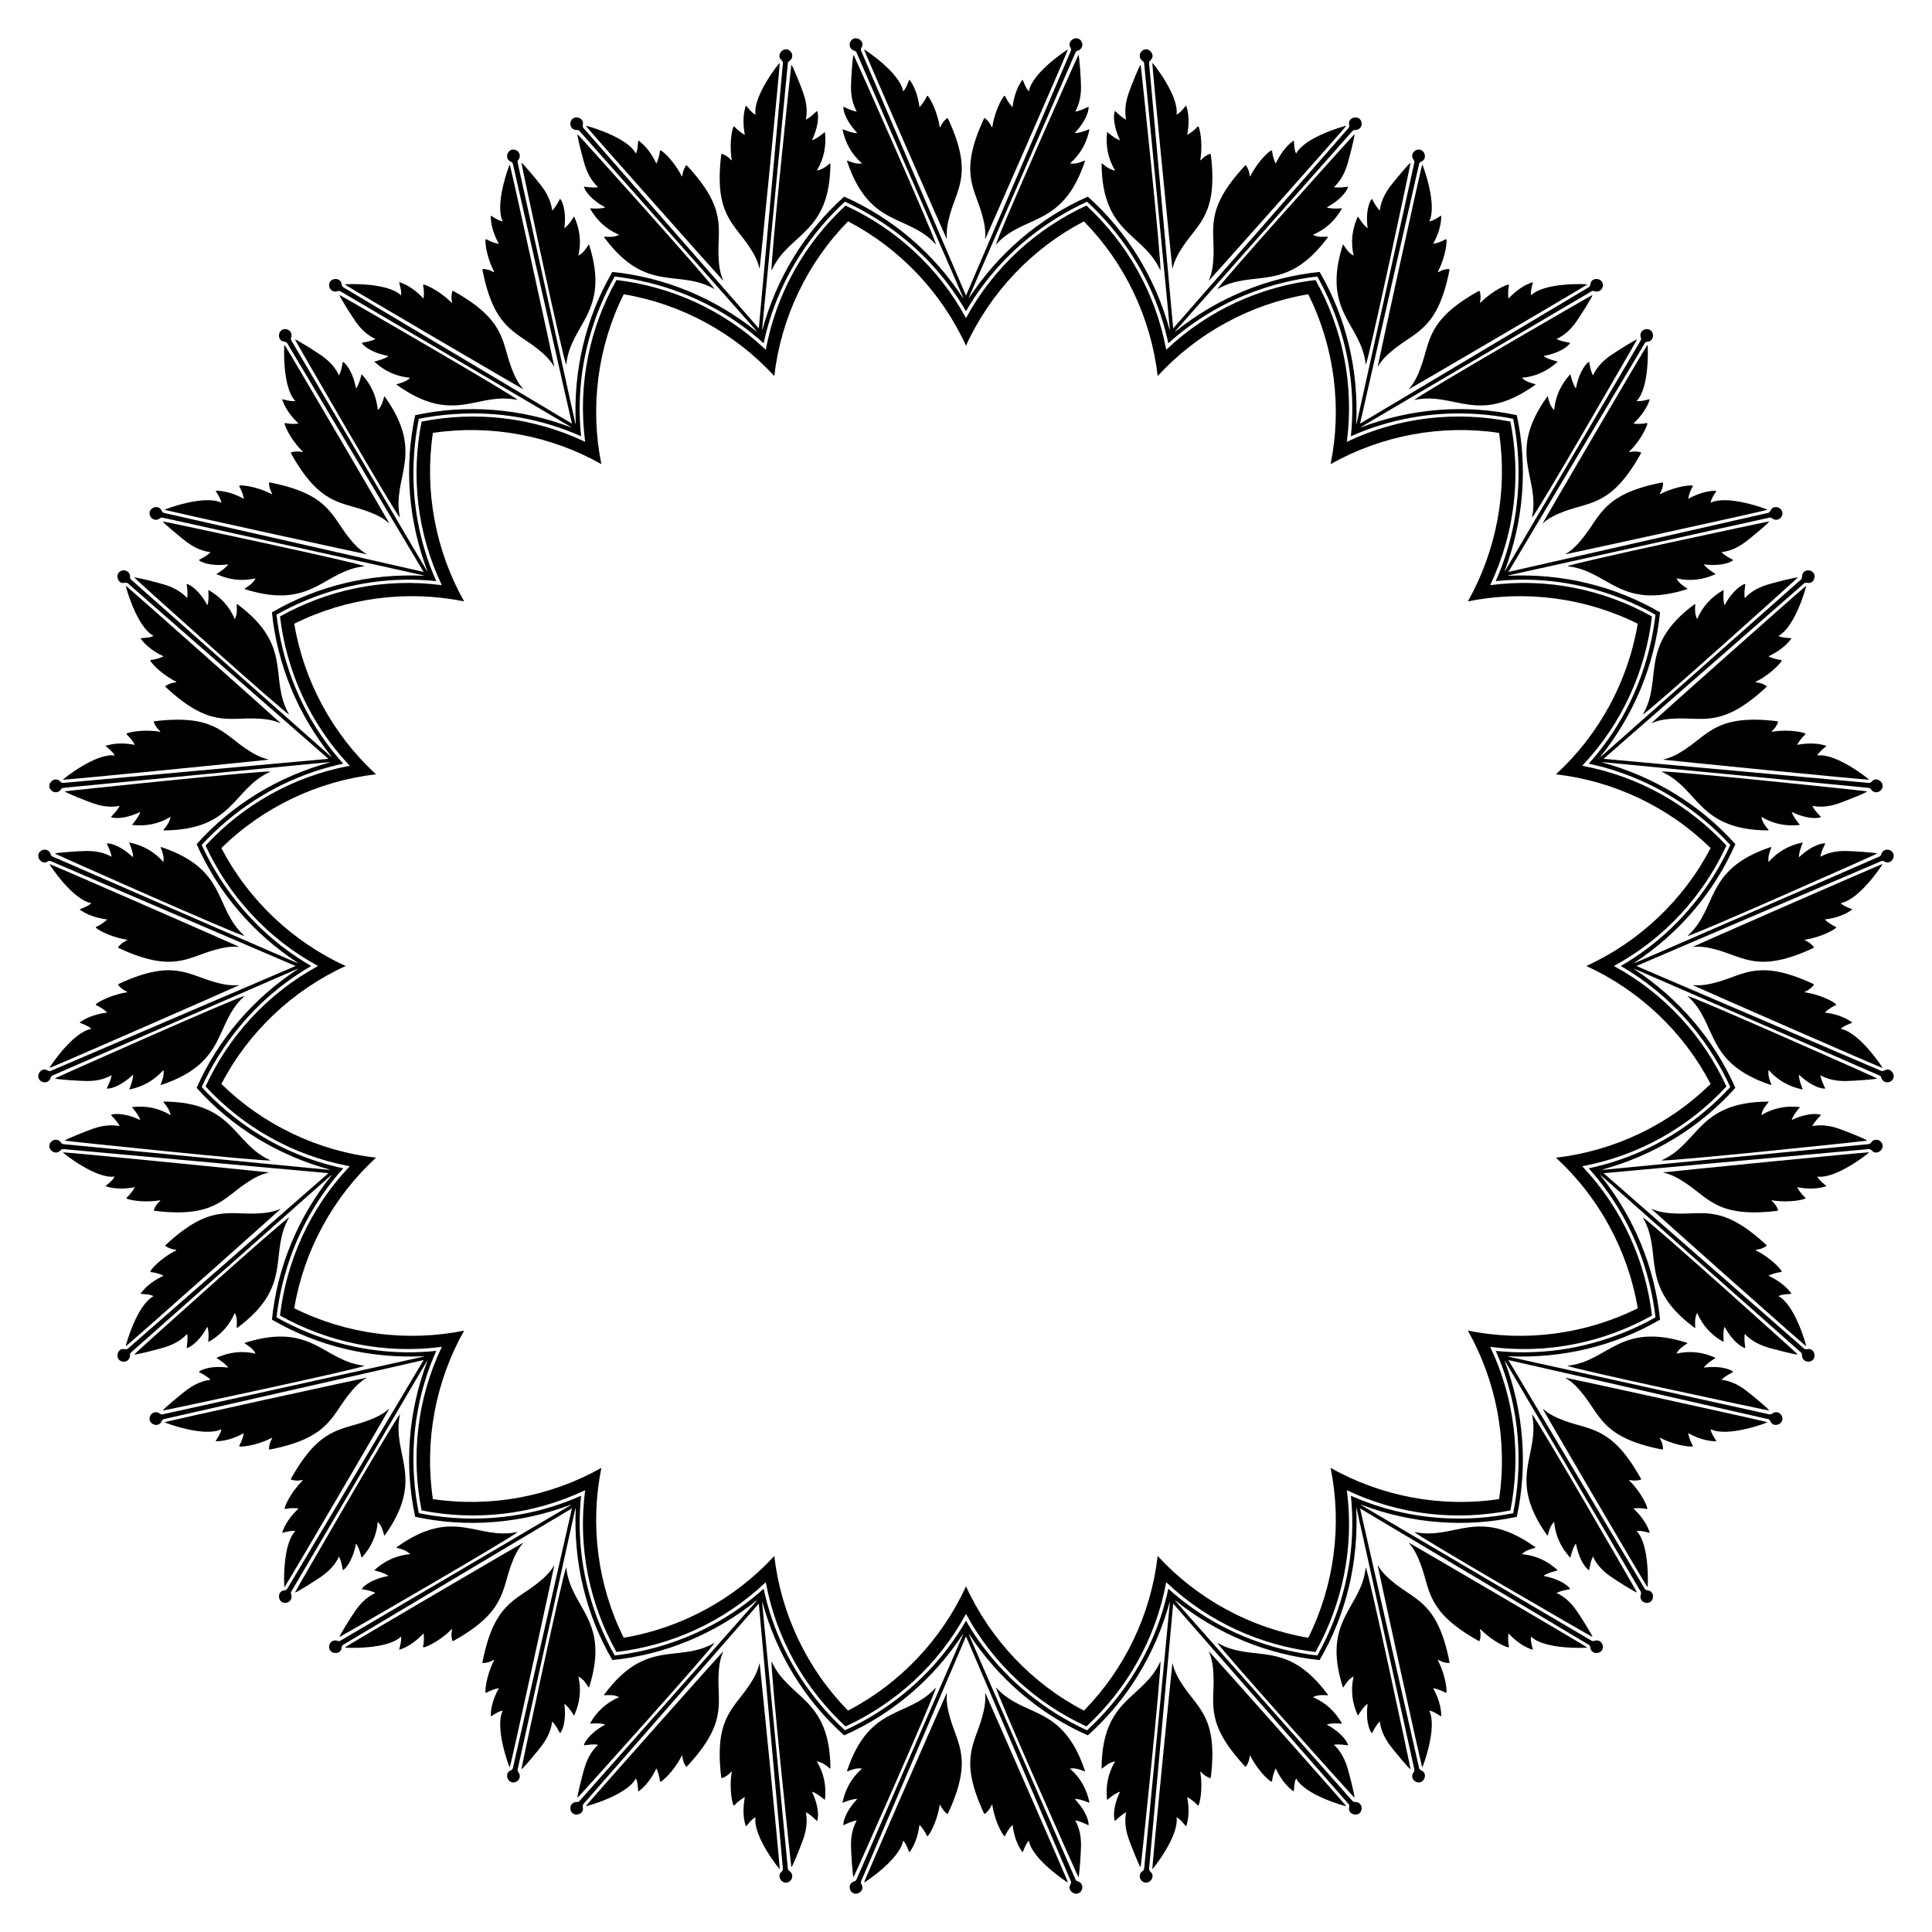 <?xml version="1.0" encoding="UTF-8"?>
<!DOCTYPE svg  PUBLIC '-//W3C//DTD SVG 1.1//EN'  'http://www.w3.org/Graphics/SVG/1.1/DTD/svg11.dtd'>
<svg enable-background="new 0 0 1666 1666" version="1.1" viewBox="0 0 1666 1666" xml:space="preserve" xmlns="http://www.w3.org/2000/svg">

	<path d="m365.29 493.19c-19.864-33.29-54.92-92.064-116.23-194.9-1.258-2.11-1.526-3.47-4.071-3.722-6.326-0.626-5.686-10.792 0.827-10.783 4.201 5e-3 6.604 3.895 5.263 7.311-0.453 1.154-0.231 1.883 0.319 2.817 122.26 207.63 116.07 197.6 117.25 198.84-16.623-43.78-20.222-90.226-10.621-134.72 44.493-9.601 90.939-6.002 134.72 10.621-1.234-1.182 8.793 5.011-198.84-117.25-0.934-0.55-1.663-0.772-2.817-0.319-3.417 1.341-7.306-1.062-7.311-5.263-9e-3 -6.513 10.157-7.154 10.783-0.827 0.252 2.545 1.612 2.813 3.722 4.071 102.84 61.307 161.61 96.363 194.9 116.23-8.605-37.799-23.783-104.53-50.311-221.28-0.544-2.396-0.379-3.772-2.722-4.798-5.823-2.55-2.072-12.021 4.119-10 3.994 1.303 5.078 5.745 2.746 8.58-0.788 0.958-0.801 1.719-0.567 2.777 52.115 235.25 49.323 223.8 50.066 225.34-2.281-46.774 8.649-92.059 31.529-131.41 45.282 4.618 88.343 22.394 124.84 51.732-0.809-1.506 6.814 7.483-152.87-172.95-0.718-0.812-1.342-1.248-2.58-1.174-3.664 0.22-6.62-3.267-5.327-7.265 2.004-6.197 11.871-3.665 10.511 2.545-0.547 2.498 0.664 3.174 2.282 5.022 78.858 90.084 123.92 141.59 149.44 170.77 3.497-38.608 9.683-106.76 20.53-225.99 0.223-2.447 0.805-3.704-1.106-5.404-4.75-4.225 1.744-12.073 7.008-8.238 3.396 2.474 3.054 7.033-0.04 9.008-1.045 0.667-1.293 1.387-1.398 2.466-23.132 239.84-22.248 228.09-22.017 229.78 12.285-45.189 36.673-84.88 70.593-115.23 41.639 18.385 77.099 48.597 102.75 87.778-0.304-1.682 4.168 9.222-91.946-211.73-0.432-0.994-0.891-1.602-2.091-1.914-3.553-0.923-5.286-5.153-2.821-8.555 3.821-5.274 12.422 0.183 9.21 5.669-1.292 2.207-0.35 3.223 0.618 5.482 47.162 110.04 74.106 172.95 89.362 208.59 15.256-35.637 42.2-98.545 89.361-208.59 0.968-2.258 1.91-3.274 0.618-5.482-3.212-5.486 5.389-10.943 9.21-5.669 2.465 3.402 0.731 7.632-2.821 8.555-1.2 0.312-1.659 0.92-2.091 1.914-96.113 220.95-91.642 210.05-91.946 211.73 25.648-39.181 61.108-69.393 102.75-87.778 33.92 30.352 58.308 70.043 70.593 115.23 0.231-1.693 1.114 10.059-22.017-229.78-0.104-1.079-0.352-1.799-1.398-2.466-3.093-1.976-3.435-6.534-0.04-9.008 5.264-3.835 11.758 4.012 7.008 8.238-1.911 1.7-1.329 2.958-1.106 5.404 10.847 119.23 17.033 187.39 20.53 225.99 25.522-29.179 70.587-80.682 149.44-170.77 1.618-1.849 2.829-2.524 2.282-5.022-1.359-6.21 8.507-8.742 10.511-2.545 1.293 3.997-1.663 7.485-5.327 7.265-1.238-0.074-1.862 0.362-2.58 1.174-159.69 180.44-152.06 171.45-152.87 172.95 36.5-29.338 79.561-47.114 124.84-51.732 22.88 39.349 33.81 84.633 31.529 131.41 0.743-1.539-2.049 9.911 50.066-225.34 0.234-1.058 0.221-1.82-0.567-2.777-2.332-2.835-1.248-7.276 2.746-8.58 6.192-2.021 9.943 7.449 4.119 10-2.343 1.026-2.178 2.402-2.722 4.798-26.528 116.75-41.706 183.48-50.311 221.28 33.29-19.864 92.064-54.92 194.9-116.23 2.11-1.258 3.47-1.526 3.722-4.071 0.626-6.326 10.792-5.686 10.783 0.827-6e-3 4.201-3.895 6.604-7.311 5.263-1.154-0.453-1.883-0.231-2.817 0.319-207.63 122.26-197.6 116.07-198.84 117.25 43.78-16.623 90.226-20.222 134.72-10.621 9.601 44.493 6.002 90.939-10.621 134.72 1.182-1.234-5.011 8.793 117.25-198.84 0.55-0.934 0.772-1.663 0.319-2.817-1.341-3.417 1.062-7.306 5.263-7.311 6.513-9e-3 7.154 10.157 0.827 10.783-2.545 0.252-2.813 1.612-4.071 3.722-61.307 102.84-96.363 161.61-116.23 194.9 37.799-8.605 104.53-23.783 221.28-50.311 2.396-0.544 3.772-0.379 4.798-2.722 2.55-5.823 12.021-2.072 10 4.119-1.303 3.994-5.745 5.078-8.58 2.746-0.958-0.788-1.719-0.801-2.777-0.567-235.25 52.115-223.8 49.323-225.34 50.066 46.774-2.281 92.059 8.649 131.41 31.529-4.618 45.282-22.394 88.343-51.732 124.84 1.506-0.809-7.483 6.814 172.95-152.87 0.811-0.718 1.248-1.342 1.174-2.58-0.22-3.664 3.267-6.62 7.265-5.327 6.197 2.004 3.665 11.871-2.545 10.511-2.499-0.547-3.174 0.664-5.022 2.282-90.084 78.858-141.59 123.92-170.77 149.44 38.608 3.497 106.76 9.683 225.99 20.53 2.447 0.223 3.704 0.805 5.404-1.106 4.225-4.75 12.073 1.744 8.238 7.008-2.474 3.396-7.033 3.054-9.008-0.04-0.667-1.045-1.387-1.293-2.466-1.398-239.84-23.132-228.09-22.248-229.78-22.017 45.189 12.285 84.88 36.673 115.23 70.593-18.385 41.639-48.597 77.099-87.778 102.75 1.682-0.304-9.222 4.168 211.73-91.946 0.994-0.432 1.602-0.891 1.914-2.091 0.923-3.553 5.153-5.286 8.555-2.821 5.274 3.821-0.183 12.422-5.669 9.21-2.207-1.292-3.224-0.35-5.482 0.618-110.04 47.161-172.95 74.105-208.59 89.361 35.637 15.256 98.545 42.2 208.59 89.361 2.258 0.968 3.274 1.91 5.482 0.618 5.486-3.212 10.943 5.389 5.669 9.21-3.402 2.465-7.632 0.731-8.555-2.821-0.312-1.2-0.92-1.659-1.914-2.091-220.95-96.113-210.05-91.642-211.73-91.946 39.181 25.648 69.393 61.108 87.778 102.75-30.352 33.92-70.043 58.308-115.23 70.593 1.693 0.231-10.059 1.114 229.78-22.017 1.079-0.104 1.799-0.352 2.466-1.398 1.976-3.093 6.534-3.435 9.008-0.04 3.835 5.264-4.012 11.758-8.238 7.008-1.7-1.911-2.958-1.329-5.404-1.106-119.23 10.847-187.39 17.033-225.99 20.53 29.179 25.522 80.682 70.587 170.77 149.44 1.849 1.618 2.524 2.829 5.022 2.282 6.21-1.359 8.742 8.507 2.545 10.511-3.997 1.293-7.485-1.663-7.265-5.327 0.074-1.238-0.362-1.862-1.174-2.58-180.44-159.69-171.45-152.06-172.95-152.87 29.338 36.5 47.114 79.561 51.732 124.84-39.349 22.88-84.633 33.81-131.41 31.529 1.539 0.743-9.911-2.049 225.34 50.066 1.058 0.234 1.82 0.221 2.777-0.567 2.835-2.332 7.276-1.248 8.58 2.746 2.021 6.192-7.449 9.943-10 4.119-1.026-2.343-2.402-2.178-4.798-2.722-116.75-26.528-183.48-41.706-221.28-50.311 19.864 33.29 54.92 92.064 116.23 194.9 1.258 2.11 1.526 3.47 4.071 3.722 6.326 0.626 5.686 10.792-0.827 10.783-4.201-6e-3 -6.604-3.895-5.263-7.311 0.453-1.154 0.231-1.883-0.319-2.817-122.26-207.63-116.07-197.6-117.25-198.84 16.623 43.78 20.222 90.226 10.621 134.72-44.493 9.601-90.939 6.002-134.72-10.621 1.234 1.182-8.792-5.011 198.84 117.25 0.934 0.55 1.662 0.772 2.817 0.319 3.417-1.341 7.306 1.062 7.311 5.263 9e-3 6.513-10.157 7.154-10.783 0.827-0.252-2.545-1.612-2.813-3.722-4.071-102.84-61.307-161.61-96.363-194.9-116.23 8.605 37.799 23.783 104.53 50.311 221.28 0.544 2.396 0.379 3.772 2.722 4.798 5.823 2.55 2.072 12.021-4.119 10-3.994-1.303-5.078-5.745-2.746-8.58 0.788-0.958 0.801-1.719 0.567-2.777-52.115-235.25-49.323-223.8-50.066-225.34 2.281 46.774-8.649 92.059-31.529 131.41-45.282-4.618-88.343-22.394-124.84-51.732 0.809 1.506-6.814-7.483 152.87 172.95 0.719 0.811 1.343 1.248 2.58 1.174 3.664-0.22 6.62 3.267 5.327 7.265-2.004 6.197-11.871 3.665-10.511-2.545 0.547-2.499-0.664-3.174-2.282-5.022-78.858-90.084-123.92-141.59-149.44-170.77-3.497 38.608-9.683 106.76-20.53 225.99-0.223 2.447-0.805 3.704 1.106 5.404 4.75 4.225-1.744 12.073-7.008 8.238-3.396-2.474-3.054-7.033 0.04-9.008 1.045-0.667 1.293-1.387 1.398-2.466 23.132-239.84 22.248-228.09 22.017-229.78-12.285 45.189-36.673 84.88-70.593 115.23-41.639-18.385-77.099-48.597-102.75-87.778 0.304 1.682-4.168-9.222 91.946 211.73 0.432 0.994 0.891 1.602 2.091 1.914 3.553 0.923 5.286 5.153 2.821 8.555-3.821 5.274-12.422-0.183-9.21-5.669 1.292-2.207 0.35-3.224-0.618-5.482-47.16-110.04-74.104-172.95-89.36-208.59-15.256 35.637-42.2 98.545-89.361 208.59-0.968 2.258-1.91 3.274-0.618 5.482 3.212 5.486-5.389 10.943-9.21 5.669-2.465-3.402-0.731-7.632 2.821-8.555 1.2-0.312 1.659-0.92 2.091-1.914 96.113-220.95 91.642-210.05 91.946-211.73-25.648 39.181-61.108 69.393-102.75 87.778-33.92-30.352-58.308-70.043-70.593-115.23-0.231 1.693-1.114-10.059 22.017 229.78 0.104 1.079 0.352 1.799 1.398 2.466 3.093 1.976 3.435 6.534 0.04 9.008-5.264 3.835-11.758-4.012-7.008-8.238 1.911-1.7 1.329-2.958 1.106-5.404-10.847-119.23-17.033-187.39-20.53-225.99-25.522 29.179-70.587 80.682-149.44 170.77-1.618 1.849-2.829 2.524-2.282 5.022 1.359 6.21-8.507 8.742-10.511 2.545-1.293-3.997 1.663-7.485 5.327-7.265 1.238 0.074 1.862-0.362 2.58-1.174 159.69-180.44 152.06-171.45 152.87-172.95-36.5 29.338-79.561 47.114-124.84 51.732-22.88-39.349-33.81-84.633-31.529-131.41-0.743 1.539 2.049-9.911-50.066 225.34-0.234 1.058-0.221 1.82 0.567 2.777 2.332 2.835 1.248 7.276-2.746 8.58-6.192 2.021-9.942-7.449-4.119-10 2.343-1.026 2.178-2.402 2.722-4.798 26.528-116.75 41.706-183.48 50.311-221.28-33.29 19.864-92.064 54.92-194.9 116.23-2.11 1.258-3.47 1.526-3.722 4.071-0.626 6.326-10.792 5.686-10.783-0.827 5e-3 -4.201 3.895-6.604 7.311-5.263 1.154 0.453 1.883 0.231 2.817-0.319 207.63-122.26 197.6-116.07 198.84-117.25-43.78 16.623-90.226 20.222-134.72 10.621-9.601-44.493-6.002-90.939 10.621-134.72-1.182 1.234 5.011-8.792-117.25 198.84-0.55 0.934-0.772 1.662-0.319 2.817 1.341 3.417-1.062 7.306-5.263 7.311-6.513 9e-3 -7.154-10.157-0.827-10.783 2.545-0.252 2.813-1.612 4.071-3.722 61.307-102.84 96.363-161.61 116.23-194.9-37.799 8.605-104.53 23.783-221.28 50.311-2.396 0.544-3.772 0.379-4.798 2.722-2.55 5.823-12.021 2.072-10-4.119 1.303-3.994 5.745-5.078 8.58-2.746 0.958 0.788 1.719 0.801 2.777 0.567 235.25-52.115 223.8-49.323 225.34-50.066-46.774 2.281-92.059-8.649-131.41-31.529 4.618-45.282 22.394-88.343 51.732-124.84-1.506 0.809 7.483-6.814-172.95 152.87-0.812 0.719-1.248 1.343-1.174 2.58 0.22 3.664-3.267 6.62-7.265 5.327-6.197-2.004-3.665-11.871 2.545-10.511 2.498 0.547 3.174-0.664 5.022-2.282 90.084-78.858 141.59-123.92 170.77-149.44-38.608-3.497-106.76-9.683-225.99-20.53-2.447-0.223-3.704-0.805-5.404 1.106-4.225 4.75-12.073-1.744-8.238-7.008 2.474-3.396 7.033-3.054 9.008 0.04 0.667 1.045 1.387 1.293 2.466 1.398 239.84 23.132 228.09 22.248 229.78 22.017-45.189-12.285-84.88-36.673-115.23-70.593 18.385-41.639 48.597-77.099 87.778-102.75-1.682 0.304 9.222-4.168-211.73 91.946-0.994 0.432-1.602 0.891-1.914 2.091-0.923 3.553-5.153 5.286-8.555 2.821-5.274-3.821 0.183-12.422 5.669-9.21 2.207 1.292 3.223 0.35 5.482-0.618 110.04-47.16 172.95-74.104 208.59-89.36-35.637-15.256-98.545-42.2-208.59-89.361-2.258-0.968-3.274-1.91-5.482-0.618-5.486 3.212-10.943-5.389-5.669-9.21 3.402-2.465 7.632-0.731 8.555 2.821 0.312 1.2 0.92 1.659 1.914 2.091 220.95 96.113 210.05 91.642 211.73 91.946-39.181-25.648-69.393-61.108-87.778-102.75 30.352-33.92 70.043-58.308 115.23-70.593-1.693-0.231 10.059-1.114-229.78 22.017-1.079 0.104-1.799 0.352-2.466 1.398-1.976 3.093-6.534 3.435-9.008 0.04-3.835-5.264 4.012-11.758 8.238-7.008 1.7 1.911 2.958 1.329 5.404 1.106 119.23-10.847 187.39-17.033 225.99-20.53-29.179-25.522-80.682-70.587-170.77-149.44-1.849-1.618-2.524-2.829-5.022-2.282-6.21 1.359-8.742-8.507-2.545-10.511 3.997-1.293 7.485 1.663 7.265 5.327-0.074 1.238 0.362 1.862 1.174 2.58 180.44 159.69 171.45 152.06 172.95 152.87-29.338-36.5-47.114-79.561-51.732-124.84 39.349-22.88 84.633-33.81 131.41-31.529-1.539-0.743 9.911 2.049-225.34-50.066-1.058-0.234-1.82-0.221-2.777 0.567-2.835 2.332-7.276 1.248-8.58-2.746-2.021-6.192 7.449-9.942 10-4.119 1.026 2.343 2.402 2.178 4.798 2.722 116.75 26.528 183.48 41.706 221.28 50.311zm7.995-119.9c-7.433 49.935 2.207 101.45 26.946 145.29-49.342-9.98-101.31-3.23-146.5 19.27 8.362 49.788 33.447 95.799 70.524 129.85-50.011 5.756-97.35 28.235-133.38 63.599 23.338 44.767 61.414 80.774 107.2 101.7-45.785 20.929-83.86 56.936-107.2 101.7 36.029 35.364 83.369 57.843 133.38 63.599-37.076 34.052-62.162 80.063-70.524 129.85 45.194 22.5 97.163 29.25 146.5 19.27-24.739 43.843-34.379 95.354-26.946 145.29 49.935 7.433 101.45-2.207 145.29-26.946-9.98 49.342-3.23 101.31 19.27 146.5 49.788-8.362 95.799-33.447 129.85-70.524 5.756 50.011 28.235 97.35 63.599 133.38 44.767-23.338 80.774-61.414 101.7-107.2 20.929 45.785 56.936 83.86 101.7 107.2 35.364-36.029 57.843-83.369 63.599-133.38 34.052 37.076 80.063 62.162 129.85 70.524 22.5-45.194 29.25-97.163 19.27-146.5 43.843 24.739 95.354 34.379 145.29 26.946 7.433-49.935-2.207-101.45-26.946-145.29 49.342 9.98 101.31 3.23 146.5-19.27-8.362-49.788-33.447-95.799-70.524-129.85 50.011-5.756 97.35-28.235 133.38-63.599-23.338-44.767-61.414-80.774-107.2-101.7 45.785-20.929 83.86-56.936 107.2-101.7-36.029-35.364-83.369-57.843-133.38-63.599 37.076-34.052 62.162-80.063 70.524-129.85-45.194-22.5-97.163-29.25-146.5-19.27 24.739-43.843 34.379-95.354 26.946-145.29-49.935-7.433-101.45 2.207-145.29 26.946 9.98-49.342 3.23-101.31-19.27-146.5-49.788 8.362-95.799 33.447-129.85 70.524-5.756-50.011-28.235-97.35-63.599-133.38-44.767 23.338-80.774 61.414-101.7 107.2-20.929-45.785-56.936-83.86-101.7-107.2-35.364 36.029-57.843 83.369-63.599 133.38-34.052-37.076-80.063-62.162-129.85-70.524-22.5 45.194-29.25 97.163-19.27 146.5-43.843-24.739-95.354-34.379-145.29-26.946zm-12.139-12.139c-1.937 9.621-3.294 19.51-4.025 29.642-2.878 39.895 4.362 77.275 19.073 110.32-35.976-3.779-73.764 0.886-110.82 15.952-9.41 3.826-18.396 8.173-26.947 12.988 1.131 9.748 2.896 19.573 5.331 29.435 9.591 38.832 28.028 72.145 52.231 99.029-35.383 7.523-69.88 23.637-100.46 49.415-7.767 6.547-14.97 13.458-21.615 20.68 4.088 8.922 8.802 17.72 14.166 26.347 21.121 33.967 48.95 59.953 80.276 78.042-31.326 18.089-59.155 44.074-80.276 78.042-5.364 8.627-10.079 17.425-14.166 26.347 6.645 7.222 13.847 14.133 21.615 20.68 30.584 25.778 65.081 41.892 100.46 49.415-24.203 26.884-42.64 60.197-52.231 99.029-2.436 9.862-4.201 19.687-5.331 29.435 8.551 4.815 17.537 9.162 26.947 12.988 37.053 15.066 74.841 19.73 110.82 15.952-14.711 33.047-21.952 70.427-19.073 110.32 0.731 10.132 2.089 20.021 4.025 29.642 9.621 1.937 19.51 3.294 29.642 4.025 39.895 2.878 77.275-4.362 110.32-19.073-3.779 35.976 0.886 73.764 15.952 110.82 3.826 9.41 8.173 18.396 12.988 26.947 9.748-1.131 19.573-2.896 29.435-5.332 38.832-9.591 72.145-28.028 99.029-52.231 7.523 35.383 23.637 69.88 49.415 100.46 6.547 7.767 13.458 14.97 20.68 21.615 8.922-4.088 17.72-8.802 26.347-14.167 33.967-21.121 59.953-48.95 78.042-80.276 18.089 31.326 44.074 59.155 78.042 80.276 8.627 5.364 17.425 10.079 26.347 14.167 7.222-6.645 14.133-13.847 20.68-21.615 25.778-30.584 41.892-65.081 49.415-100.46 26.884 24.203 60.197 42.64 99.029 52.231 9.862 2.436 19.687 4.201 29.435 5.332 4.815-8.551 9.162-17.537 12.988-26.947 15.066-37.053 19.73-74.841 15.952-110.82 33.047 14.711 70.427 21.952 110.32 19.073 10.132-0.731 20.021-2.089 29.642-4.025 1.937-9.621 3.294-19.51 4.025-29.642 2.878-39.895-4.362-77.275-19.073-110.32 35.976 3.779 73.764-0.886 110.82-15.952 9.41-3.826 18.396-8.173 26.947-12.988-1.131-9.748-2.896-19.573-5.332-29.435-9.591-38.832-28.028-72.145-52.231-99.029 35.383-7.523 69.88-23.637 100.46-49.415 7.767-6.547 14.97-13.458 21.615-20.68-4.088-8.922-8.802-17.72-14.167-26.347-21.121-33.967-48.95-59.953-80.276-78.042 31.326-18.089 59.155-44.074 80.276-78.042 5.364-8.627 10.079-17.425 14.167-26.347-6.645-7.222-13.847-14.133-21.615-20.68-30.584-25.778-65.081-41.892-100.46-49.415 24.203-26.884 42.64-60.197 52.231-99.029 2.436-9.862 4.201-19.687 5.332-29.435-8.551-4.815-17.537-9.162-26.947-12.988-37.053-15.066-74.841-19.73-110.82-15.952 14.711-33.047 21.952-70.427 19.073-110.32-0.731-10.132-2.089-20.021-4.025-29.642-9.621-1.937-19.51-3.294-29.642-4.025-39.895-2.878-77.275 4.362-110.32 19.073 3.779-35.976-0.886-73.764-15.952-110.82-3.826-9.41-8.173-18.396-12.988-26.947-9.748 1.131-19.573 2.896-29.435 5.331-38.832 9.591-72.145 28.028-99.029 52.231-7.523-35.383-23.637-69.88-49.415-100.46-6.547-7.767-13.458-14.97-20.68-21.615-8.922 4.088-17.72 8.802-26.347 14.166-33.967 21.121-59.953 48.95-78.042 80.276-18.089-31.326-44.074-59.155-78.042-80.276-8.627-5.364-17.425-10.079-26.347-14.166-7.222 6.645-14.133 13.847-20.68 21.615-25.778 30.584-41.892 65.081-49.415 100.46-26.884-24.203-60.197-42.64-99.029-52.231-9.862-2.436-19.687-4.201-29.435-5.331-4.815 8.551-9.162 17.537-12.988 26.947-15.066 37.053-19.73 74.841-15.952 110.82-33.047-14.711-70.427-21.952-110.32-19.073-10.133 0.73-20.022 2.088-29.642 4.025zm19.831 143.44c-21.677-45.544-26.581-94.875-17.436-141.04 46.169-9.145 95.5-4.241 141.04 17.436-6.542-50.014 4.038-98.445 27.002-139.53 46.736 5.57 92.136 25.477 128.75 60.168 9.233-49.588 34.261-92.379 68.798-124.36 42.727 19.739 79.754 52.702 103.86 97.01 24.105-44.308 61.131-77.271 103.86-97.01 34.536 31.977 59.565 74.768 68.798 124.36 36.617-34.69 82.017-54.598 128.75-60.168 22.965 41.084 33.545 89.515 27.002 139.53 45.544-21.677 94.875-26.581 141.04-17.436 9.145 46.169 4.241 95.5-17.436 141.04 50.014-6.542 98.445 4.038 139.53 27.002-5.57 46.736-25.477 92.136-60.168 128.75 49.588 9.233 92.379 34.261 124.36 68.798-19.739 42.727-52.702 79.754-97.01 103.86 44.308 24.105 77.271 61.131 97.01 103.86-31.977 34.536-74.768 59.565-124.36 68.798 34.69 36.617 54.598 82.017 60.168 128.75-41.084 22.965-89.515 33.545-139.53 27.002 21.677 45.544 26.581 94.875 17.436 141.04-46.17 9.145-95.5 4.241-141.04-17.436 6.542 50.014-4.038 98.445-27.002 139.53-46.736-5.57-92.136-25.477-128.75-60.168-9.233 49.588-34.261 92.379-68.798 124.36-42.727-19.739-79.754-52.702-103.86-97.01-24.105 44.308-61.131 77.271-103.86 97.01-34.536-31.977-59.565-74.768-68.798-124.36-36.617 34.69-82.017 54.598-128.75 60.168-22.965-41.084-33.545-89.515-27.002-139.53-45.544 21.677-94.875 26.581-141.04 17.436-9.145-46.17-4.241-95.5 17.436-141.04-50.014 6.542-98.445-4.038-139.53-27.002 5.57-46.736 25.477-92.136 60.168-128.75-49.588-9.233-92.379-34.261-124.36-68.798 19.739-42.727 52.702-79.754 97.01-103.86-44.308-24.105-77.271-61.131-97.01-103.86 31.977-34.536 74.768-59.565 124.36-68.798-34.69-36.617-54.598-82.017-60.168-128.75 41.084-22.964 89.515-33.544 139.53-27.002z"/>
	<path d="m292.36 323.78c1.817-3.757 2.518-7.731 3.269-11.77 1.404 0.341 8.099 6.658 11.183 22.068 0.042 0.212 0.016 0.451 0.409 0.725 2.652-3.897 4.241-10.799 4.605-12.147 8.122 8.867 12.866 18.919 13.961 31.018 3.412-3.439 4.409-7.591 5.486-11.68 0.49-0.193 0.635 0.202 0.811 0.449 35.153 49.494 5.323 68.894 12.815 103.86-3.02-1.578-90.476-152.9-90.483-153.46 0.696-0.666 18.957 11.03 22.927 13.836 8.023 5.673 12.197 11.202 15.017 17.097z"/>
	<path d="m161.46 515.78c0.567-4.135 6e-3 -8.131-0.528-12.204 1.441-0.109 9.76 3.829 17.455 17.533 0.106 0.188 0.155 0.424 0.613 0.563 1.318-4.526 0.697-11.581 0.626-12.975 10.465 5.924 18.083 14.017 22.863 25.186 2.182-4.326 1.848-8.582 1.608-12.803 0.407-0.335 0.666-4e-3 0.91 0.176 48.727 36.209 26.352 63.877 44.282 94.817-3.36-0.568-133.3-117.45-133.48-117.99 0.457-0.848 21.437 4.632 26.081 6.074 9.384 2.915 15.062 6.883 19.565 11.619z"/>
	<path d="m96.302 738.82c-0.739-4.107-2.507-7.735-4.273-11.443 1.337-0.549 10.465 0.626 22.018 11.281 0.159 0.146 0.278 0.355 0.757 0.346-0.145-4.712-2.916-11.23-3.414-12.534 11.783 2.4 21.53 7.743 29.527 16.888 0.739-4.788-0.895-8.733-2.427-12.673 0.283-0.444 0.632-0.21 0.92-0.113 57.531 19.38 44.801 52.607 71.415 76.493-3.371 0.498-163.07-70.515-163.4-70.965 0.172-0.948 21.82-2.219 26.681-2.282 9.825-0.129 16.451 1.891 22.198 5.002z"/>
	<path d="m103.25 971.08c-1.972-3.678-4.775-6.582-7.6-9.563 1.101-0.936 10.146-2.639 24.426 3.924 0.196 0.09 0.374 0.252 0.827 0.096-1.594-4.436-6.244-9.779-7.12-10.865 11.948-1.359 22.869 0.711 33.3 6.937-0.777-4.782-3.55-8.029-6.225-11.303 0.132-0.51 0.536-0.395 0.839-0.392 60.704 0.653 58.865 36.188 91.557 50.68-3.052 1.516-176.88-16.673-177.33-16.998-0.129-0.955 20.066-8.853 24.67-10.416 9.307-3.156 16.233-3.283 22.66-2.1z"/>
	<path d="m181.64 1189.8c-3.012-2.889-6.575-4.784-10.183-6.746 0.758-1.23 8.834-5.645 24.444-3.816 0.214 0.025 0.434 0.124 0.816-0.165-2.887-3.726-8.96-7.371-10.129-8.133 10.943-4.984 21.969-6.39 33.814-3.693-2.217-4.308-5.857-6.539-9.413-8.826-0.032-0.526 0.388-0.542 0.677-0.632 57.935-18.138 67.167 16.227 102.74 19.907-2.434 2.385-173.37 38.8-173.91 38.633-0.418-0.868 16.348-14.62 20.244-17.529 7.874-5.879 14.422-8.14 20.9-9z"/>
	<path d="m323.78 1373.6c-3.757-1.817-7.731-2.518-11.77-3.269 0.341-1.404 6.658-8.099 22.068-11.182 0.212-0.042 0.451-0.016 0.725-0.409-3.897-2.652-10.799-4.241-12.147-4.605 8.867-8.122 18.919-12.866 31.018-13.961-3.439-3.412-7.591-4.409-11.68-5.486-0.193-0.49 0.202-0.635 0.449-0.811 49.494-35.153 68.894-5.323 103.86-12.815-1.578 3.02-152.9 90.476-153.46 90.483-0.666-0.696 11.03-18.957 13.836-22.927 5.673-8.024 11.202-12.198 17.097-15.018z"/>
	<path d="m515.78 1504.5c-4.135-0.567-8.131-6e-3 -12.204 0.528-0.109-1.441 3.829-9.76 17.533-17.455 0.188-0.106 0.424-0.155 0.563-0.613-4.526-1.318-11.581-0.696-12.975-0.626 5.924-10.465 14.017-18.083 25.186-22.863-4.326-2.182-8.582-1.848-12.803-1.608-0.335-0.407-4e-3 -0.666 0.176-0.91 36.209-48.727 63.877-26.352 94.817-44.282-0.568 3.36-117.45 133.3-117.99 133.48-0.848-0.457 4.632-21.438 6.074-26.081 2.915-9.384 6.883-15.061 11.619-19.565z"/>
	<path d="m738.82 1569.7c-4.107 0.739-7.735 2.507-11.443 4.273-0.549-1.337 0.626-10.465 11.281-22.018 0.146-0.159 0.355-0.278 0.346-0.757-4.712 0.146-11.23 2.916-12.534 3.414 2.4-11.783 7.743-21.53 16.888-29.527-4.788-0.739-8.733 0.895-12.673 2.427-0.444-0.283-0.21-0.632-0.113-0.92 19.38-57.531 52.607-44.801 76.493-71.415 0.498 3.371-70.515 163.07-70.965 163.4-0.948-0.172-2.219-21.82-2.282-26.681-0.129-9.825 1.891-16.451 5.002-22.198z"/>
	<path d="m971.08 1562.7c-3.678 1.972-6.582 4.775-9.563 7.6-0.936-1.102-2.639-10.146 3.924-24.427 0.09-0.196 0.252-0.374 0.096-0.827-4.436 1.594-9.779 6.244-10.865 7.12-1.359-11.948 0.711-22.869 6.937-33.3-4.782 0.777-8.029 3.55-11.303 6.225-0.51-0.132-0.395-0.536-0.392-0.839 0.653-60.704 36.188-58.865 50.68-91.557 1.516 3.052-16.673 176.88-16.998 177.33-0.955 0.129-8.853-20.066-10.416-24.67-3.156-9.306-3.283-16.232-2.1-22.659z"/>
	<path d="m1189.8 1484.4c-2.889 3.012-4.784 6.575-6.746 10.183-1.23-0.758-5.645-8.834-3.816-24.444 0.025-0.214 0.124-0.434-0.165-0.816-3.726 2.887-7.371 8.96-8.133 10.129-4.984-10.943-6.39-21.969-3.693-33.814-4.308 2.217-6.539 5.857-8.826 9.413-0.526 0.032-0.542-0.388-0.632-0.677-18.138-57.935 16.227-67.167 19.907-102.74 2.385 2.434 38.8 173.37 38.633 173.91-0.868 0.418-14.62-16.348-17.529-20.244-5.879-7.874-8.14-14.422-9-20.9z"/>
	<path d="m1373.6 1342.2c-1.817 3.757-2.518 7.731-3.269 11.77-1.404-0.341-8.099-6.658-11.182-22.068-0.042-0.212-0.016-0.451-0.409-0.725-2.652 3.897-4.241 10.799-4.605 12.146-8.122-8.867-12.866-18.919-13.961-31.018-3.412 3.439-4.409 7.591-5.486 11.679-0.49 0.193-0.635-0.202-0.811-0.449-35.153-49.494-5.323-68.894-12.815-103.86 3.02 1.578 90.476 152.9 90.483 153.46-0.696 0.666-18.957-11.03-22.927-13.836-8.024-5.671-12.198-11.2-15.018-17.095z"/>
	<path d="m1504.5 1150.2c-0.567 4.135-6e-3 8.131 0.528 12.204-1.441 0.109-9.76-3.829-17.455-17.533-0.106-0.188-0.155-0.424-0.613-0.563-1.318 4.526-0.696 11.581-0.626 12.975-10.465-5.923-18.083-14.017-22.863-25.186-2.182 4.326-1.848 8.582-1.608 12.803-0.407 0.335-0.666 5e-3 -0.91-0.176-48.727-36.209-26.352-63.877-44.282-94.817 3.36 0.568 133.3 117.45 133.48 117.99-0.457 0.849-21.438-4.632-26.081-6.074-9.384-2.915-15.061-6.883-19.565-11.619z"/>
	<path d="m1569.7 927.18c0.739 4.107 2.507 7.735 4.273 11.443-1.337 0.549-10.465-0.626-22.018-11.281-0.159-0.146-0.278-0.355-0.757-0.346 0.146 4.712 2.916 11.23 3.414 12.534-11.783-2.4-21.53-7.743-29.527-16.888-0.739 4.788 0.895 8.733 2.427 12.673-0.283 0.444-0.632 0.21-0.92 0.113-57.531-19.38-44.801-52.607-71.415-76.493 3.371-0.498 163.07 70.515 163.4 70.965-0.172 0.948-21.82 2.219-26.681 2.282-9.825 0.129-16.451-1.891-22.198-5.002z"/>
	<path d="m1562.7 694.92c1.972 3.678 4.775 6.582 7.6 9.563-1.102 0.936-10.146 2.639-24.427-3.924-0.196-0.09-0.374-0.252-0.827-0.096 1.594 4.436 6.244 9.779 7.12 10.865-11.948 1.359-22.869-0.711-33.3-6.937 0.777 4.782 3.55 8.029 6.225 11.303-0.132 0.51-0.536 0.395-0.839 0.392-60.704-0.653-58.865-36.188-91.557-50.68 3.052-1.516 176.88 16.673 177.33 16.998 0.129 0.955-20.066 8.853-24.67 10.416-9.306 3.156-16.232 3.283-22.659 2.1z"/>
	<path d="m1484.4 476.18c3.012 2.889 6.575 4.784 10.183 6.746-0.758 1.23-8.834 5.645-24.444 3.816-0.214-0.025-0.434-0.124-0.816 0.165 2.887 3.726 8.96 7.371 10.129 8.133-10.943 4.984-21.969 6.39-33.814 3.693 2.217 4.308 5.857 6.539 9.413 8.826 0.032 0.526-0.388 0.542-0.677 0.632-57.935 18.138-67.167-16.227-102.74-19.907 2.434-2.385 173.37-38.8 173.91-38.633 0.418 0.868-16.348 14.62-20.244 17.529-7.874 5.879-14.422 8.14-20.9 9z"/>
	<path d="m1342.2 292.36c3.757 1.817 7.731 2.518 11.77 3.269-0.341 1.404-6.658 8.099-22.068 11.183-0.212 0.042-0.451 0.016-0.725 0.409 3.897 2.652 10.799 4.241 12.146 4.605-8.867 8.122-18.919 12.866-31.018 13.961 3.439 3.412 7.591 4.409 11.679 5.486 0.193 0.49-0.202 0.635-0.449 0.811-49.494 35.153-68.894 5.323-103.86 12.815 1.578-3.02 152.9-90.476 153.46-90.483 0.666 0.696-11.03 18.957-13.836 22.927-5.671 8.023-11.2 12.197-17.095 15.017z"/>
	<path d="m1150.2 161.46c4.135 0.567 8.131 6e-3 12.204-0.528 0.109 1.441-3.829 9.76-17.533 17.455-0.188 0.106-0.424 0.155-0.563 0.613 4.526 1.318 11.581 0.697 12.975 0.626-5.923 10.465-14.017 18.083-25.186 22.863 4.326 2.182 8.582 1.848 12.803 1.608 0.335 0.407 5e-3 0.666-0.176 0.91-36.209 48.727-63.877 26.352-94.817 44.282 0.568-3.36 117.45-133.3 117.99-133.48 0.849 0.457-4.632 21.437-6.074 26.081-2.915 9.384-6.883 15.062-11.619 19.565z"/>
	<path d="m927.18 96.302c4.107-0.739 7.735-2.507 11.443-4.273 0.549 1.337-0.626 10.465-11.281 22.018-0.146 0.159-0.355 0.278-0.346 0.757 4.712-0.145 11.23-2.916 12.534-3.414-2.4 11.783-7.743 21.53-16.888 29.527 4.788 0.739 8.733-0.895 12.673-2.427 0.444 0.283 0.21 0.632 0.113 0.92-19.38 57.531-52.607 44.801-76.493 71.415-0.498-3.371 70.515-163.07 70.965-163.4 0.948 0.172 2.219 21.82 2.282 26.681 0.129 9.825-1.891 16.451-5.002 22.198z"/>
	<path d="m694.92 103.25c3.678-1.972 6.582-4.775 9.563-7.6 0.936 1.101 2.639 10.146-3.924 24.426-0.09 0.196-0.252 0.374-0.096 0.827 4.436-1.594 9.779-6.244 10.865-7.12 1.359 11.948-0.711 22.869-6.937 33.3 4.782-0.777 8.029-3.55 11.303-6.225 0.51 0.132 0.395 0.536 0.392 0.839-0.653 60.704-36.188 58.865-50.68 91.557-1.516-3.052 16.673-176.88 16.998-177.33 0.955-0.129 8.853 20.066 10.416 24.67 3.156 9.307 3.283 16.233 2.1 22.66z"/>
	<path d="m476.18 181.64c2.889-3.012 4.784-6.575 6.746-10.183 1.23 0.758 5.645 8.834 3.816 24.444-0.025 0.214-0.124 0.434 0.165 0.816 3.726-2.887 7.371-8.96 8.133-10.129 4.984 10.943 6.39 21.969 3.693 33.814 4.308-2.217 6.539-5.857 8.826-9.413 0.526-0.032 0.542 0.388 0.632 0.677 18.138 57.935-16.227 67.167-19.907 102.74-2.385-2.434-38.8-173.37-38.633-173.91 0.868-0.418 14.62 16.348 17.529 20.244 5.879 7.874 8.14 14.422 9 20.9z"/>
	<path d="m323.78 292.36c-3.757 1.817-7.731 2.518-11.77 3.269 0.341 1.404 6.658 8.099 22.068 11.183 0.212 0.042 0.451 0.016 0.725 0.409-3.897 2.652-10.799 4.241-12.147 4.605 8.867 8.122 18.919 12.866 31.018 13.961-3.439 3.412-7.591 4.409-11.68 5.486-0.193 0.49 0.202 0.635 0.449 0.811 49.494 35.153 68.894 5.323 103.86 12.815-1.578-3.02-152.9-90.476-153.46-90.483-0.666 0.696 11.03 18.957 13.836 22.927 5.673 8.023 11.202 12.197 17.097 15.017z"/>
	<path d="m181.64 476.18c-3.012 2.889-6.575 4.784-10.183 6.746 0.758 1.23 8.834 5.645 24.444 3.816 0.214-0.025 0.434-0.124 0.816 0.165-2.887 3.726-8.96 7.371-10.129 8.133 10.943 4.984 21.969 6.39 33.814 3.693-2.217 4.308-5.857 6.539-9.413 8.826-0.032 0.526 0.388 0.542 0.677 0.632 57.935 18.138 67.167-16.227 102.74-19.907-2.434-2.385-173.37-38.8-173.91-38.633-0.418 0.868 16.348 14.62 20.244 17.529 7.874 5.879 14.422 8.14 20.9 9z"/>
	<path d="m103.25 694.92c-1.972 3.678-4.775 6.582-7.6 9.563 1.101 0.936 10.146 2.639 24.426-3.924 0.196-0.09 0.374-0.252 0.827-0.096-1.594 4.436-6.244 9.779-7.12 10.865 11.948 1.359 22.869-0.711 33.3-6.937-0.777 4.782-3.55 8.029-6.225 11.303 0.132 0.51 0.536 0.395 0.839 0.392 60.704-0.653 58.865-36.188 91.557-50.68-3.052-1.516-176.88 16.673-177.33 16.998-0.129 0.955 20.066 8.853 24.67 10.416 9.307 3.156 16.233 3.283 22.66 2.1z"/>
	<path d="m96.302 927.18c-0.739 4.107-2.507 7.735-4.273 11.443 1.337 0.549 10.465-0.626 22.018-11.281 0.159-0.146 0.278-0.355 0.757-0.346-0.145 4.712-2.916 11.23-3.414 12.534 11.783-2.4 21.53-7.743 29.527-16.888 0.739 4.788-0.895 8.733-2.427 12.673 0.283 0.444 0.632 0.21 0.92 0.113 57.531-19.38 44.801-52.607 71.415-76.493-3.371-0.498-163.07 70.515-163.4 70.965 0.172 0.948 21.82 2.219 26.681 2.282 9.825 0.129 16.451-1.891 22.198-5.002z"/>
	<path d="m161.46 1150.2c0.567 4.135 6e-3 8.131-0.528 12.204 1.441 0.109 9.76-3.829 17.455-17.533 0.106-0.188 0.155-0.424 0.613-0.563 1.318 4.526 0.697 11.581 0.626 12.975 10.465-5.923 18.083-14.017 22.863-25.186 2.182 4.326 1.848 8.582 1.608 12.803 0.407 0.335 0.666 5e-3 0.91-0.176 48.727-36.209 26.352-63.877 44.282-94.817-3.36 0.568-133.3 117.45-133.48 117.99 0.457 0.849 21.437-4.632 26.081-6.074 9.384-2.915 15.062-6.883 19.565-11.619z"/>
	<path d="m292.36 1342.2c1.817 3.757 2.518 7.731 3.269 11.77 1.404-0.341 8.099-6.658 11.183-22.068 0.042-0.212 0.016-0.451 0.409-0.725 2.652 3.897 4.241 10.799 4.605 12.146 8.122-8.867 12.866-18.919 13.961-31.018 3.412 3.439 4.409 7.591 5.486 11.679 0.49 0.193 0.635-0.202 0.811-0.449 35.153-49.494 5.323-68.894 12.815-103.86-3.02 1.578-90.476 152.9-90.483 153.46 0.696 0.666 18.957-11.03 22.927-13.836 8.023-5.671 12.197-11.2 15.017-17.095z"/>
	<path d="m476.18 1484.4c2.889 3.012 4.784 6.575 6.746 10.183 1.23-0.758 5.645-8.834 3.816-24.444-0.025-0.214-0.124-0.434 0.165-0.816 3.726 2.887 7.371 8.96 8.133 10.129 4.984-10.943 6.39-21.969 3.693-33.814 4.308 2.217 6.539 5.857 8.826 9.413 0.526 0.032 0.542-0.388 0.632-0.677 18.138-57.935-16.227-67.167-19.907-102.74-2.385 2.434-38.8 173.37-38.633 173.91 0.868 0.418 14.62-16.348 17.529-20.244 5.879-7.874 8.14-14.422 9-20.9z"/>
	<path d="m694.92 1562.7c3.678 1.972 6.582 4.775 9.563 7.6 0.936-1.102 2.639-10.146-3.924-24.427-0.09-0.196-0.252-0.374-0.096-0.827 4.436 1.594 9.779 6.244 10.865 7.12 1.359-11.948-0.711-22.869-6.937-33.3 4.782 0.777 8.029 3.55 11.303 6.225 0.51-0.132 0.395-0.536 0.392-0.839-0.653-60.704-36.188-58.865-50.68-91.557-1.516 3.052 16.673 176.88 16.998 177.33 0.955 0.129 8.853-20.066 10.416-24.67 3.156-9.306 3.283-16.232 2.1-22.659z"/>
	<path d="m927.18 1569.7c4.107 0.739 7.735 2.507 11.443 4.273 0.549-1.337-0.626-10.465-11.281-22.018-0.146-0.159-0.355-0.278-0.346-0.757 4.712 0.146 11.23 2.916 12.534 3.414-2.4-11.783-7.743-21.53-16.888-29.527 4.788-0.739 8.733 0.895 12.673 2.427 0.444-0.283 0.21-0.632 0.113-0.92-19.38-57.531-52.607-44.801-76.493-71.415-0.498 3.371 70.515 163.07 70.965 163.4 0.948-0.172 2.219-21.82 2.282-26.681 0.129-9.825-1.891-16.451-5.002-22.198z"/>
	<path d="m1150.2 1504.5c4.135-0.567 8.131-6e-3 12.204 0.528 0.109-1.441-3.829-9.76-17.533-17.455-0.188-0.106-0.424-0.155-0.563-0.613 4.526-1.318 11.581-0.696 12.975-0.626-5.923-10.465-14.017-18.083-25.186-22.863 4.326-2.182 8.582-1.848 12.803-1.608 0.335-0.407 5e-3 -0.666-0.176-0.91-36.209-48.727-63.877-26.352-94.817-44.282 0.568 3.36 117.45 133.3 117.99 133.48 0.849-0.457-4.632-21.438-6.074-26.081-2.915-9.384-6.883-15.061-11.619-19.565z"/>
	<path d="m1342.2 1373.6c3.757-1.817 7.731-2.518 11.77-3.269-0.341-1.404-6.658-8.099-22.068-11.182-0.212-0.042-0.451-0.016-0.725-0.409 3.897-2.652 10.799-4.241 12.146-4.605-8.867-8.122-18.919-12.866-31.018-13.961 3.439-3.412 7.591-4.409 11.679-5.486 0.193-0.49-0.202-0.635-0.449-0.811-49.494-35.153-68.894-5.323-103.86-12.815 1.578 3.02 152.9 90.476 153.46 90.483 0.666-0.696-11.03-18.957-13.836-22.927-5.671-8.024-11.2-12.198-17.095-15.018z"/>
	<path d="m1484.4 1189.8c3.012-2.889 6.575-4.784 10.183-6.746-0.758-1.23-8.834-5.645-24.444-3.816-0.214 0.025-0.434 0.124-0.816-0.165 2.887-3.726 8.96-7.371 10.129-8.133-10.943-4.984-21.969-6.39-33.814-3.693 2.217-4.308 5.857-6.539 9.413-8.826 0.032-0.526-0.388-0.542-0.677-0.632-57.935-18.138-67.167 16.227-102.74 19.907 2.434 2.385 173.37 38.8 173.91 38.633 0.418-0.868-16.348-14.62-20.244-17.529-7.874-5.879-14.422-8.14-20.9-9z"/>
	<path d="m1562.7 971.08c1.972-3.678 4.775-6.582 7.6-9.563-1.102-0.936-10.146-2.639-24.427 3.924-0.196 0.09-0.374 0.252-0.827 0.096 1.594-4.436 6.244-9.779 7.12-10.865-11.948-1.359-22.869 0.711-33.3 6.937 0.777-4.782 3.55-8.029 6.225-11.303-0.132-0.51-0.536-0.395-0.839-0.392-60.704 0.653-58.865 36.188-91.557 50.68 3.052 1.516 176.88-16.673 177.33-16.998 0.129-0.955-20.066-8.853-24.67-10.416-9.306-3.156-16.232-3.283-22.659-2.1z"/>
	<path d="m1569.7 738.82c0.739-4.107 2.507-7.735 4.273-11.443-1.337-0.549-10.465 0.626-22.018 11.281-0.159 0.146-0.278 0.355-0.757 0.346 0.146-4.712 2.916-11.23 3.414-12.534-11.783 2.4-21.53 7.743-29.527 16.888-0.739-4.788 0.895-8.733 2.427-12.673-0.283-0.444-0.632-0.21-0.92-0.113-57.531 19.38-44.801 52.607-71.415 76.493 3.371 0.498 163.07-70.515 163.4-70.965-0.172-0.948-21.82-2.219-26.681-2.282-9.825-0.129-16.451 1.891-22.198 5.002z"/>
	<path d="m1504.5 515.78c-0.567-4.135-6e-3 -8.131 0.528-12.204-1.441-0.109-9.76 3.829-17.455 17.533-0.106 0.188-0.155 0.424-0.613 0.563-1.318-4.526-0.696-11.581-0.626-12.975-10.465 5.924-18.083 14.017-22.863 25.186-2.182-4.326-1.848-8.582-1.608-12.803-0.407-0.335-0.666-4e-3 -0.91 0.176-48.727 36.209-26.352 63.877-44.282 94.817 3.36-0.568 133.3-117.45 133.48-117.99-0.457-0.848-21.438 4.632-26.081 6.074-9.384 2.915-15.061 6.883-19.565 11.619z"/>
	<path d="m1373.6 323.78c-1.817-3.757-2.518-7.731-3.269-11.77-1.404 0.341-8.099 6.658-11.182 22.068-0.042 0.212-0.016 0.451-0.409 0.725-2.652-3.897-4.241-10.799-4.605-12.147-8.122 8.867-12.866 18.919-13.961 31.018-3.412-3.439-4.409-7.591-5.486-11.68-0.49-0.193-0.635 0.202-0.811 0.449-35.153 49.494-5.323 68.894-12.815 103.86 3.02-1.578 90.476-152.9 90.483-153.46-0.696-0.666-18.957 11.03-22.927 13.836-8.024 5.673-12.198 11.202-15.018 17.097z"/>
	<path d="m1189.8 181.64c-2.889-3.012-4.784-6.575-6.746-10.183-1.23 0.758-5.645 8.834-3.816 24.444 0.025 0.214 0.124 0.434-0.165 0.816-3.726-2.887-7.371-8.96-8.133-10.129-4.984 10.943-6.39 21.969-3.693 33.814-4.308-2.217-6.539-5.857-8.826-9.413-0.526-0.032-0.542 0.388-0.632 0.677-18.138 57.935 16.227 67.167 19.907 102.74 2.385-2.434 38.8-173.37 38.633-173.91-0.868-0.418-14.62 16.348-17.529 20.244-5.879 7.874-8.14 14.422-9 20.9z"/>
	<path d="m971.08 103.25c-3.678-1.972-6.582-4.775-9.563-7.6-0.936 1.101-2.639 10.146 3.924 24.426 0.09 0.196 0.252 0.374 0.096 0.827-4.436-1.594-9.779-6.244-10.865-7.12-1.359 11.948 0.711 22.869 6.937 33.3-4.782-0.777-8.029-3.55-11.303-6.225-0.51 0.132-0.395 0.536-0.392 0.839 0.653 60.704 36.188 58.865 50.68 91.557 1.516-3.052-16.673-176.88-16.998-177.33-0.955-0.129-8.853 20.066-10.416 24.67-3.156 9.307-3.283 16.233-2.1 22.66z"/>
	<path d="m738.82 96.302c-4.107-0.739-7.735-2.507-11.443-4.273-0.549 1.337 0.626 10.465 11.281 22.018 0.146 0.159 0.355 0.278 0.346 0.757-4.712-0.145-11.23-2.916-12.534-3.414 2.4 11.783 7.743 21.53 16.888 29.527-4.788 0.739-8.733-0.895-12.673-2.427-0.444 0.283-0.21 0.632-0.113 0.92 19.38 57.531 52.607 44.801 76.493 71.415 0.498-3.371-70.515-163.07-70.965-163.4-0.948 0.172-2.219 21.82-2.282 26.681-0.129 9.825 1.891 16.451 5.002 22.198z"/>
	<path d="m515.78 161.46c-4.135 0.567-8.131 6e-3 -12.204-0.528-0.109 1.441 3.829 9.76 17.533 17.455 0.188 0.106 0.424 0.155 0.563 0.613-4.526 1.318-11.581 0.697-12.975 0.626 5.924 10.465 14.017 18.083 25.186 22.863-4.326 2.182-8.582 1.848-12.803 1.608-0.335 0.407-4e-3 0.666 0.176 0.91 36.209 48.727 63.877 26.352 94.817 44.282-0.568-3.36-117.45-133.3-117.99-133.48-0.848 0.457 4.632 21.437 6.074 26.081 2.915 9.384 6.883 15.062 11.619 19.565z"/>
	<path d="m261.16 389.84c-0.341-0.867-0.884-1.22-1.31-1.659-10.079-10.39-14.965-22.39-14.366-23.105 0.506-0.604 1.608-4e-3 2.432 0.096 3.067 0.373 6.125 0.551 9.537 0.092-2.176-2.251-10.562-9.686-14.159-21.022 0.734-0.061 8.12 2.44 11.374 1.511-11.385-11.565-9.747-47.817-9.435-48.423 0.77 0.085 90.356 153.37 90.353 153.72-0.142-0.014-0.27 0.014-0.328-0.037-5.448-4.856-11.971-7.74-18.717-10.217-22.569-8.289-40.551-5.136-65.248-49.245-0.725-1.294-0.666-1.429 0.843-1.754 2.539-0.546 5.091-0.682 7.653-0.123 0.384 0.086 0.784 0.099 1.371 0.167z"/>
	<path d="m152.2 588.24c-0.592-0.72-1.218-0.887-1.759-1.173-12.797-6.767-21.151-16.669-20.803-17.534 0.294-0.731 1.528-0.501 2.343-0.66 3.032-0.593 5.996-1.369 9.099-2.86-2.765-1.469-13.038-5.948-19.962-15.617 0.679-0.285 8.477-0.189 11.284-2.078-14.401-7.481-24.046-42.465-23.937-43.137 0.758-0.157 133.33 117.94 133.43 118.28-0.14 0.031-0.253 0.097-0.323 0.066-6.682-2.935-13.777-3.662-20.959-3.933-24.025-0.909-40.153 7.646-77.272-26.672-1.089-1.007-1.075-1.153 0.26-1.928 2.246-1.304 4.631-2.222 7.241-2.482 0.392-0.04 0.776-0.151 1.356-0.267z"/>
	<path d="m109.89 810.6c-0.785-0.502-1.432-0.467-2.035-0.572-14.262-2.481-25.267-9.317-25.203-10.248 0.054-0.786 1.299-0.949 2.024-1.352 2.701-1.501 5.279-3.155 7.77-5.531-3.084-0.542-14.238-1.628-23.811-8.684 0.558-0.481 8.004-2.799 10.09-5.463-16.008-2.664-35.992-32.956-36.095-33.629 0.673-0.383 163.25 70.972 163.45 71.253-0.123 0.073-0.21 0.171-0.287 0.163-7.262-0.726-14.234 0.775-21.148 2.736-23.13 6.56-35.825 19.68-81.732-1.488-1.347-0.621-1.379-0.764-0.349-1.914 1.733-1.935 3.718-3.544 6.119-4.598 0.358-0.159 0.69-0.383 1.206-0.673z"/>
	<path d="m138.36 1035.2c-0.902-0.234-1.506-2e-3 -2.112 0.085-14.33 2.047-26.91-1.054-27.136-1.958-0.192-0.765 0.942-1.304 1.507-1.911 2.105-2.262 4.046-4.632 5.68-7.662-3.1 0.437-14.044 2.852-25.33-0.901 0.382-0.63 6.747-5.135 7.908-8.313-16.048 2.413-44.414-20.221-44.721-20.829 0.521-0.573 177.19 17.051 177.47 17.257-0.095 0.107-0.147 0.227-0.223 0.243-7.131 1.553-13.298 5.135-19.268 9.137-19.971 13.386-27.99 29.788-78.191 23.842-1.473-0.174-1.547-0.301-0.923-1.712 1.051-2.376 2.441-4.519 4.399-6.264 0.294-0.264 0.54-0.58 0.941-1.014z"/>
	<path d="m234.82 1239.9c-0.93 0.056-1.433 0.464-1.983 0.733-12.996 6.375-25.918 7.313-26.413 6.523-0.419-0.668 0.493-1.531 0.843-2.283 1.303-2.802 2.417-5.656 3.035-9.042-2.814 1.374-12.475 7.052-24.368 6.97 0.169-0.717 4.83-6.969 4.952-10.35-14.517 7.254-48.489-5.507-48.969-5.99 0.319-0.706 173.79-38.539 174.12-38.429-0.057 0.131-0.07 0.261-0.136 0.3-6.302 3.681-11.06 8.993-15.501 14.644-14.857 18.903-17.415 36.979-66.997 46.837-1.455 0.289-1.565 0.192-1.407-1.343 0.265-2.584 0.925-5.052 2.248-7.317 0.197-0.339 0.334-0.715 0.58-1.253z"/>
	<path d="m389.84 1404.8c-0.867 0.341-1.22 0.884-1.659 1.31-10.39 10.079-22.39 14.965-23.105 14.366-0.604-0.506-4e-3 -1.608 0.096-2.432 0.373-3.067 0.551-6.125 0.092-9.537-2.251 2.176-9.686 10.562-21.022 14.159-0.061-0.734 2.44-8.12 1.511-11.374-11.565 11.385-47.817 9.747-48.423 9.435 0.085-0.77 153.37-90.356 153.72-90.353-0.014 0.142 0.014 0.27-0.037 0.328-4.856 5.448-7.74 11.971-10.217 18.717-8.289 22.568-5.136 40.551-49.245 65.248-1.294 0.725-1.429 0.666-1.754-0.843-0.546-2.539-0.682-5.091-0.123-7.653 0.086-0.383 0.099-0.783 0.167-1.371z"/>
	<path d="m588.24 1513.8c-0.72 0.592-0.887 1.218-1.173 1.759-6.767 12.797-16.669 21.151-17.534 20.803-0.731-0.294-0.501-1.528-0.66-2.343-0.593-3.032-1.369-5.996-2.86-9.099-1.469 2.765-5.948 13.038-15.617 19.962-0.285-0.679-0.189-8.477-2.078-11.284-7.481 14.401-42.465 24.046-43.137 23.937-0.157-0.758 117.94-133.33 118.28-133.43 0.031 0.14 0.097 0.253 0.066 0.323-2.935 6.682-3.662 13.777-3.933 20.959-0.909 24.025 7.646 40.153-26.672 77.272-1.007 1.089-1.153 1.075-1.928-0.26-1.304-2.246-2.222-4.631-2.482-7.241-0.04-0.392-0.151-0.776-0.267-1.356z"/>
	<path d="m810.6 1556.1c-0.502 0.785-0.467 1.432-0.572 2.035-2.481 14.262-9.317 25.267-10.248 25.203-0.786-0.054-0.949-1.299-1.352-2.024-1.501-2.701-3.155-5.279-5.531-7.77-0.542 3.084-1.628 14.238-8.684 23.811-0.481-0.558-2.799-8.004-5.463-10.09-2.664 16.008-32.956 35.992-33.629 36.095-0.383-0.673 70.972-163.25 71.253-163.45 0.073 0.123 0.171 0.21 0.163 0.287-0.726 7.262 0.775 14.234 2.736 21.148 6.56 23.13 19.68 35.825-1.488 81.732-0.621 1.347-0.764 1.379-1.914 0.349-1.935-1.733-3.544-3.718-4.598-6.12-0.159-0.357-0.383-0.689-0.673-1.205z"/>
	<path d="m1035.2 1527.6c-0.234 0.902-2e-3 1.506 0.085 2.112 2.047 14.33-1.054 26.91-1.958 27.136-0.765 0.192-1.304-0.942-1.911-1.507-2.262-2.105-4.632-4.046-7.662-5.68 0.437 3.1 2.852 14.044-0.901 25.33-0.63-0.382-5.135-6.747-8.313-7.908 2.413 16.048-20.221 44.414-20.829 44.721-0.573-0.521 17.051-177.19 17.257-177.47 0.107 0.095 0.227 0.147 0.243 0.223 1.553 7.131 5.135 13.298 9.137 19.268 13.386 19.971 29.788 27.99 23.842 78.192-0.174 1.473-0.301 1.547-1.712 0.923-2.376-1.051-4.519-2.441-6.264-4.399-0.264-0.295-0.58-0.541-1.014-0.942z"/>
	<path d="m1239.9 1431.2c0.056 0.93 0.464 1.433 0.733 1.983 6.375 12.996 7.313 25.918 6.523 26.413-0.668 0.419-1.531-0.493-2.283-0.843-2.802-1.303-5.656-2.417-9.042-3.035 1.374 2.813 7.052 12.475 6.97 24.368-0.717-0.169-6.969-4.83-10.35-4.952 7.254 14.517-5.507 48.489-5.99 48.969-0.706-0.319-38.539-173.79-38.429-174.12 0.131 0.057 0.261 0.07 0.3 0.136 3.681 6.302 8.993 11.06 14.644 15.501 18.903 14.857 36.979 17.416 46.837 66.997 0.289 1.455 0.192 1.565-1.343 1.407-2.584-0.265-5.052-0.925-7.317-2.248-0.339-0.196-0.715-0.333-1.253-0.58z"/>
	<path d="m1404.8 1276.2c0.341 0.867 0.884 1.22 1.31 1.659 10.079 10.39 14.965 22.39 14.366 23.105-0.506 0.604-1.608 4e-3 -2.432-0.096-3.067-0.373-6.125-0.551-9.537-0.092 2.176 2.251 10.562 9.686 14.159 21.022-0.734 0.061-8.12-2.44-11.374-1.511 11.385 11.565 9.747 47.817 9.435 48.423-0.77-0.085-90.356-153.37-90.353-153.72 0.142 0.014 0.27-0.014 0.328 0.037 5.448 4.856 11.971 7.74 18.717 10.217 22.568 8.289 40.551 5.136 65.248 49.245 0.725 1.294 0.666 1.429-0.843 1.753-2.539 0.547-5.091 0.682-7.653 0.123-0.383-0.085-0.783-0.098-1.371-0.166z"/>
	<path d="m1513.8 1077.8c0.592 0.72 1.218 0.887 1.759 1.173 12.797 6.767 21.151 16.669 20.803 17.534-0.294 0.731-1.528 0.501-2.343 0.66-3.032 0.593-5.996 1.369-9.099 2.86 2.765 1.469 13.038 5.948 19.962 15.617-0.679 0.285-8.477 0.189-11.284 2.078 14.401 7.481 24.046 42.465 23.937 43.137-0.758 0.157-133.33-117.94-133.43-118.28 0.14-0.031 0.253-0.097 0.323-0.066 6.682 2.935 13.777 3.662 20.959 3.933 24.025 0.909 40.153-7.646 77.272 26.672 1.089 1.007 1.075 1.153-0.26 1.928-2.246 1.304-4.631 2.222-7.241 2.482-0.392 0.04-0.776 0.151-1.356 0.267z"/>
	<path d="m1556.1 855.4c0.785 0.502 1.432 0.467 2.035 0.572 14.262 2.481 25.267 9.317 25.203 10.248-0.054 0.786-1.299 0.949-2.024 1.352-2.701 1.501-5.279 3.155-7.77 5.531 3.084 0.542 14.238 1.628 23.811 8.684-0.558 0.481-8.004 2.799-10.09 5.463 16.008 2.664 35.992 32.956 36.095 33.629-0.673 0.383-163.25-70.972-163.45-71.253 0.123-0.073 0.21-0.171 0.287-0.163 7.262 0.726 14.234-0.775 21.148-2.736 23.13-6.56 35.825-19.68 81.732 1.488 1.347 0.621 1.379 0.764 0.349 1.914-1.733 1.935-3.718 3.544-6.12 4.598-0.357 0.159-0.689 0.383-1.205 0.673z"/>
	<path d="m1527.6 630.85c0.902 0.234 1.506 2e-3 2.112-0.085 14.33-2.047 26.91 1.053 27.136 1.958 0.192 0.765-0.942 1.304-1.507 1.911-2.105 2.262-4.046 4.632-5.68 7.662 3.1-0.437 14.044-2.851 25.33 0.901-0.382 0.63-6.747 5.135-7.908 8.313 16.048-2.413 44.414 20.221 44.721 20.829-0.521 0.573-177.19-17.051-177.47-17.257 0.095-0.107 0.147-0.227 0.223-0.243 7.131-1.553 13.298-5.135 19.268-9.137 19.971-13.386 27.99-29.788 78.192-23.842 1.473 0.174 1.547 0.301 0.923 1.712-1.051 2.376-2.441 4.519-4.399 6.264-0.295 0.263-0.541 0.578-0.942 1.014z"/>
	<path d="m1431.2 426.09c0.93-0.056 1.433-0.464 1.983-0.733 12.996-6.375 25.918-7.314 26.413-6.524 0.419 0.668-0.493 1.531-0.843 2.283-1.303 2.802-2.417 5.656-3.035 9.042 2.813-1.374 12.475-7.052 24.368-6.97-0.169 0.717-4.83 6.969-4.952 10.35 14.517-7.254 48.489 5.507 48.969 5.99-0.319 0.706-173.79 38.539-174.12 38.429 0.057-0.131 0.07-0.262 0.136-0.3 6.302-3.681 11.06-8.993 15.501-14.644 14.857-18.903 17.416-36.979 66.997-46.837 1.455-0.289 1.565-0.192 1.407 1.343-0.265 2.584-0.925 5.052-2.248 7.317-0.196 0.34-0.333 0.716-0.58 1.254z"/>
	<path d="m1276.2 261.16c0.867-0.341 1.22-0.884 1.659-1.31 10.39-10.079 22.39-14.965 23.105-14.366 0.604 0.506 4e-3 1.608-0.096 2.432-0.373 3.067-0.551 6.125-0.092 9.537 2.251-2.176 9.686-10.562 21.022-14.159 0.061 0.734-2.44 8.12-1.511 11.374 11.565-11.385 47.817-9.747 48.423-9.435-0.085 0.77-153.37 90.356-153.72 90.353 0.014-0.142-0.014-0.27 0.037-0.328 4.856-5.448 7.74-11.971 10.217-18.717 8.289-22.569 5.136-40.551 49.245-65.248 1.294-0.725 1.429-0.666 1.753 0.843 0.547 2.539 0.682 5.091 0.123 7.653-0.085 0.384-0.098 0.784-0.166 1.371z"/>
	<path d="m1077.8 152.2c0.72-0.592 0.887-1.218 1.173-1.759 6.767-12.797 16.669-21.151 17.534-20.803 0.731 0.294 0.501 1.528 0.66 2.343 0.593 3.032 1.369 5.996 2.86 9.099 1.469-2.765 5.948-13.038 15.617-19.962 0.285 0.679 0.189 8.477 2.078 11.284 7.481-14.401 42.465-24.046 43.137-23.937 0.157 0.758-117.94 133.33-118.28 133.43-0.031-0.14-0.097-0.253-0.066-0.323 2.935-6.682 3.662-13.777 3.933-20.959 0.909-24.025-7.646-40.153 26.672-77.272 1.007-1.089 1.153-1.075 1.928 0.26 1.304 2.246 2.222 4.631 2.482 7.241 0.04 0.392 0.151 0.776 0.267 1.356z"/>
	<path d="m855.4 109.89c0.502-0.785 0.467-1.432 0.572-2.035 2.481-14.262 9.317-25.267 10.248-25.203 0.786 0.054 0.949 1.299 1.352 2.024 1.501 2.701 3.155 5.279 5.531 7.77 0.542-3.084 1.628-14.238 8.684-23.811 0.481 0.558 2.799 8.004 5.463 10.09 2.664-16.008 32.956-35.992 33.629-36.095 0.383 0.673-70.972 163.25-71.253 163.45-0.073-0.123-0.171-0.21-0.163-0.287 0.726-7.262-0.775-14.234-2.736-21.148-6.56-23.13-19.68-35.825 1.488-81.732 0.621-1.347 0.764-1.379 1.914-0.349 1.935 1.733 3.544 3.718 4.598 6.119 0.159 0.358 0.383 0.69 0.673 1.206z"/>
	<path d="m630.85 138.36c0.234-0.902 2e-3 -1.506-0.085-2.112-2.047-14.33 1.053-26.91 1.958-27.136 0.765-0.192 1.304 0.942 1.911 1.507 2.262 2.105 4.632 4.046 7.662 5.68-0.437-3.1-2.851-14.044 0.901-25.33 0.63 0.382 5.135 6.747 8.313 7.908-2.413-16.048 20.221-44.414 20.829-44.721 0.573 0.521-17.051 177.19-17.257 177.47-0.107-0.095-0.227-0.147-0.243-0.223-1.553-7.131-5.135-13.298-9.137-19.268-13.386-19.971-29.788-27.99-23.842-78.191 0.174-1.473 0.301-1.547 1.712-0.923 2.376 1.051 4.519 2.441 6.264 4.399 0.263 0.294 0.578 0.54 1.014 0.941z"/>
	<path d="m426.09 234.82c-0.056-0.93-0.464-1.433-0.733-1.983-6.375-12.996-7.314-25.918-6.524-26.413 0.668-0.419 1.531 0.493 2.283 0.843 2.802 1.303 5.656 2.417 9.042 3.035-1.374-2.814-7.052-12.475-6.97-24.368 0.717 0.169 6.969 4.83 10.35 4.952-7.254-14.517 5.507-48.489 5.99-48.969 0.706 0.319 38.539 173.79 38.429 174.12-0.131-0.057-0.262-0.07-0.3-0.136-3.681-6.302-8.993-11.06-14.644-15.501-18.903-14.857-36.979-17.415-46.837-66.997-0.289-1.455-0.192-1.565 1.343-1.407 2.584 0.265 5.052 0.925 7.317 2.248 0.34 0.197 0.716 0.334 1.254 0.58z"/>
	<path d="m389.84 261.16c-0.867-0.341-1.22-0.884-1.659-1.31-10.39-10.079-22.39-14.965-23.105-14.366-0.604 0.506-4e-3 1.608 0.096 2.432 0.373 3.067 0.551 6.125 0.092 9.537-2.251-2.176-9.686-10.562-21.022-14.159-0.061 0.734 2.44 8.12 1.511 11.374-11.565-11.385-47.817-9.747-48.423-9.435 0.085 0.77 153.37 90.356 153.72 90.353-0.014-0.142 0.014-0.27-0.037-0.328-4.856-5.448-7.74-11.971-10.217-18.717-8.289-22.569-5.136-40.551-49.245-65.248-1.294-0.725-1.429-0.666-1.754 0.843-0.546 2.539-0.682 5.091-0.123 7.653 0.086 0.384 0.099 0.784 0.167 1.371z"/>
	<path d="m234.82 426.09c-0.93-0.056-1.433-0.464-1.983-0.733-12.996-6.375-25.918-7.314-26.413-6.524-0.419 0.668 0.493 1.531 0.843 2.283 1.303 2.802 2.417 5.656 3.035 9.042-2.814-1.374-12.475-7.052-24.368-6.97 0.169 0.717 4.83 6.969 4.952 10.35-14.517-7.254-48.489 5.507-48.969 5.99 0.319 0.706 173.79 38.539 174.12 38.429-0.057-0.131-0.07-0.262-0.136-0.3-6.302-3.681-11.06-8.993-15.501-14.644-14.857-18.903-17.415-36.979-66.997-46.837-1.455-0.289-1.565-0.192-1.407 1.343 0.265 2.584 0.925 5.052 2.248 7.317 0.197 0.34 0.334 0.716 0.58 1.254z"/>
	<path d="m138.36 630.85c-0.902 0.234-1.506 2e-3 -2.112-0.085-14.33-2.047-26.91 1.053-27.136 1.958-0.192 0.765 0.942 1.304 1.507 1.911 2.105 2.262 4.046 4.632 5.68 7.662-3.1-0.437-14.044-2.851-25.33 0.901 0.382 0.63 6.747 5.135 7.908 8.313-16.048-2.413-44.414 20.221-44.721 20.829 0.521 0.573 177.19-17.051 177.47-17.257-0.095-0.107-0.147-0.227-0.223-0.243-7.131-1.553-13.298-5.135-19.268-9.137-19.971-13.386-27.99-29.788-78.191-23.842-1.473 0.174-1.547 0.301-0.923 1.712 1.051 2.376 2.441 4.519 4.399 6.264 0.294 0.263 0.54 0.578 0.941 1.014z"/>
	<path d="m109.89 855.4c-0.785 0.502-1.432 0.467-2.035 0.572-14.262 2.481-25.267 9.317-25.203 10.248 0.054 0.786 1.299 0.949 2.024 1.352 2.701 1.501 5.279 3.155 7.77 5.531-3.084 0.542-14.238 1.628-23.811 8.684 0.558 0.481 8.004 2.799 10.09 5.463-16.008 2.664-35.992 32.956-36.095 33.629 0.673 0.383 163.25-70.972 163.45-71.253-0.123-0.073-0.21-0.171-0.287-0.163-7.262 0.726-14.234-0.775-21.148-2.736-23.13-6.56-35.825-19.68-81.732 1.488-1.347 0.621-1.379 0.764-0.349 1.914 1.733 1.935 3.718 3.544 6.119 4.598 0.358 0.159 0.69 0.383 1.206 0.673z"/>
	<path d="m152.2 1077.8c-0.592 0.72-1.218 0.887-1.759 1.173-12.797 6.767-21.151 16.669-20.803 17.534 0.294 0.731 1.528 0.501 2.343 0.66 3.032 0.593 5.996 1.369 9.099 2.86-2.765 1.469-13.038 5.948-19.962 15.617 0.679 0.285 8.477 0.189 11.284 2.078-14.401 7.481-24.046 42.465-23.937 43.137 0.758 0.157 133.33-117.94 133.43-118.28-0.14-0.031-0.253-0.097-0.323-0.066-6.682 2.935-13.777 3.662-20.959 3.933-24.025 0.909-40.153-7.646-77.272 26.672-1.089 1.007-1.075 1.153 0.26 1.928 2.246 1.304 4.631 2.222 7.241 2.482 0.392 0.04 0.776 0.151 1.356 0.267z"/>
	<path d="m261.16 1276.2c-0.341 0.867-0.884 1.22-1.31 1.659-10.079 10.39-14.965 22.39-14.366 23.105 0.506 0.604 1.608 4e-3 2.432-0.096 3.067-0.373 6.125-0.551 9.537-0.092-2.176 2.251-10.562 9.686-14.159 21.022 0.734 0.061 8.12-2.44 11.374-1.511-11.385 11.565-9.747 47.817-9.435 48.423 0.77-0.085 90.356-153.37 90.353-153.72-0.142 0.014-0.27-0.014-0.328 0.037-5.448 4.856-11.971 7.74-18.717 10.217-22.569 8.289-40.551 5.136-65.248 49.245-0.725 1.294-0.666 1.429 0.843 1.753 2.539 0.547 5.091 0.682 7.653 0.123 0.384-0.085 0.784-0.098 1.371-0.166z"/>
	<path d="m426.09 1431.2c-0.056 0.93-0.464 1.433-0.733 1.983-6.375 12.996-7.314 25.918-6.524 26.413 0.668 0.419 1.531-0.493 2.283-0.843 2.802-1.303 5.656-2.417 9.042-3.035-1.374 2.813-7.052 12.475-6.97 24.368 0.717-0.169 6.969-4.83 10.35-4.952-7.254 14.517 5.507 48.489 5.99 48.969 0.706-0.319 38.539-173.79 38.429-174.12-0.131 0.057-0.262 0.07-0.3 0.136-3.681 6.302-8.993 11.06-14.644 15.501-18.903 14.857-36.979 17.416-46.837 66.997-0.289 1.455-0.192 1.565 1.343 1.407 2.584-0.265 5.052-0.925 7.317-2.248 0.34-0.196 0.716-0.333 1.254-0.58z"/>
	<path d="m630.85 1527.6c0.234 0.902 2e-3 1.506-0.085 2.112-2.047 14.33 1.053 26.91 1.958 27.136 0.765 0.192 1.304-0.942 1.911-1.507 2.262-2.105 4.632-4.046 7.662-5.68-0.437 3.1-2.851 14.044 0.901 25.33 0.63-0.382 5.135-6.747 8.313-7.908-2.413 16.048 20.221 44.414 20.829 44.721 0.573-0.521-17.051-177.19-17.257-177.47-0.107 0.095-0.227 0.147-0.243 0.223-1.553 7.131-5.135 13.298-9.137 19.268-13.386 19.971-29.788 27.99-23.842 78.192 0.174 1.473 0.301 1.547 1.712 0.923 2.376-1.051 4.519-2.441 6.264-4.399 0.263-0.295 0.578-0.541 1.014-0.942z"/>
	<path d="m855.4 1556.1c0.502 0.785 0.467 1.432 0.572 2.035 2.481 14.262 9.317 25.267 10.248 25.203 0.786-0.054 0.949-1.299 1.352-2.024 1.501-2.701 3.155-5.279 5.531-7.77 0.542 3.084 1.628 14.238 8.684 23.811 0.481-0.558 2.799-8.004 5.463-10.09 2.664 16.008 32.956 35.992 33.629 36.095 0.383-0.673-70.972-163.25-71.253-163.45-0.073 0.123-0.171 0.21-0.163 0.287 0.726 7.262-0.775 14.234-2.736 21.148-6.56 23.13-19.68 35.825 1.488 81.732 0.621 1.347 0.764 1.379 1.914 0.349 1.935-1.733 3.544-3.718 4.598-6.12 0.159-0.357 0.383-0.689 0.673-1.205z"/>
	<path d="m1077.8 1513.8c0.72 0.592 0.887 1.218 1.173 1.759 6.767 12.797 16.669 21.151 17.534 20.803 0.731-0.294 0.501-1.528 0.66-2.343 0.593-3.032 1.369-5.996 2.86-9.099 1.469 2.765 5.948 13.038 15.617 19.962 0.285-0.679 0.189-8.477 2.078-11.284 7.481 14.401 42.465 24.046 43.137 23.937 0.157-0.758-117.94-133.33-118.28-133.43-0.031 0.14-0.097 0.253-0.066 0.323 2.935 6.682 3.662 13.777 3.933 20.959 0.909 24.025-7.646 40.153 26.672 77.272 1.007 1.089 1.153 1.075 1.928-0.26 1.304-2.246 2.222-4.631 2.482-7.241 0.04-0.392 0.151-0.776 0.267-1.356z"/>
	<path d="m1276.2 1404.8c0.867 0.341 1.22 0.884 1.659 1.31 10.39 10.079 22.39 14.965 23.105 14.366 0.604-0.506 4e-3 -1.608-0.096-2.432-0.373-3.067-0.551-6.125-0.092-9.537 2.251 2.176 9.686 10.562 21.022 14.159 0.061-0.734-2.44-8.12-1.511-11.374 11.565 11.385 47.817 9.747 48.423 9.435-0.085-0.77-153.37-90.356-153.72-90.353 0.014 0.142-0.014 0.27 0.037 0.328 4.856 5.448 7.74 11.971 10.217 18.717 8.289 22.568 5.136 40.551 49.245 65.248 1.294 0.725 1.429 0.666 1.753-0.843 0.547-2.539 0.682-5.091 0.123-7.653-0.085-0.383-0.098-0.783-0.166-1.371z"/>
	<path d="m1431.2 1239.9c0.93 0.056 1.433 0.464 1.983 0.733 12.996 6.375 25.918 7.313 26.413 6.523 0.419-0.668-0.493-1.531-0.843-2.283-1.303-2.802-2.417-5.656-3.035-9.042 2.813 1.374 12.475 7.052 24.368 6.97-0.169-0.717-4.83-6.969-4.952-10.35 14.517 7.254 48.489-5.507 48.969-5.99-0.319-0.706-173.79-38.539-174.12-38.429 0.057 0.131 0.07 0.261 0.136 0.3 6.302 3.681 11.06 8.993 15.501 14.644 14.857 18.903 17.416 36.979 66.997 46.837 1.455 0.289 1.565 0.192 1.407-1.343-0.265-2.584-0.925-5.052-2.248-7.317-0.196-0.339-0.333-0.715-0.58-1.253z"/>
	<path d="m1527.6 1035.2c0.902-0.234 1.506-2e-3 2.112 0.085 14.33 2.047 26.91-1.054 27.136-1.958 0.192-0.765-0.942-1.304-1.507-1.911-2.105-2.262-4.046-4.632-5.68-7.662 3.1 0.437 14.044 2.852 25.33-0.901-0.382-0.63-6.747-5.135-7.908-8.313 16.048 2.413 44.414-20.221 44.721-20.829-0.521-0.573-177.19 17.051-177.47 17.257 0.095 0.107 0.147 0.227 0.223 0.243 7.131 1.553 13.298 5.135 19.268 9.137 19.971 13.386 27.99 29.788 78.192 23.842 1.473-0.174 1.547-0.301 0.923-1.712-1.051-2.376-2.441-4.519-4.399-6.264-0.295-0.264-0.541-0.58-0.942-1.014z"/>
	<path d="m1556.1 810.6c0.785-0.502 1.432-0.467 2.035-0.572 14.262-2.481 25.267-9.317 25.203-10.248-0.054-0.786-1.299-0.949-2.024-1.352-2.701-1.501-5.279-3.155-7.77-5.531 3.084-0.542 14.238-1.628 23.811-8.684-0.558-0.481-8.004-2.799-10.09-5.463 16.008-2.664 35.992-32.956 36.095-33.629-0.673-0.383-163.25 70.972-163.45 71.253 0.123 0.073 0.21 0.171 0.287 0.163 7.262-0.726 14.234 0.775 21.148 2.736 23.13 6.56 35.825 19.68 81.732-1.488 1.347-0.621 1.379-0.764 0.349-1.914-1.733-1.935-3.718-3.544-6.12-4.598-0.357-0.159-0.689-0.383-1.205-0.673z"/>
	<path d="m1513.8 588.24c0.592-0.72 1.218-0.887 1.759-1.173 12.797-6.767 21.151-16.669 20.803-17.534-0.294-0.731-1.528-0.501-2.343-0.66-3.032-0.593-5.996-1.369-9.099-2.86 2.765-1.469 13.038-5.948 19.962-15.617-0.679-0.285-8.477-0.189-11.284-2.078 14.401-7.481 24.046-42.465 23.937-43.137-0.758-0.157-133.33 117.94-133.43 118.28 0.14 0.031 0.253 0.097 0.323 0.066 6.682-2.935 13.777-3.662 20.959-3.933 24.025-0.909 40.153 7.646 77.272-26.672 1.089-1.007 1.075-1.153-0.26-1.928-2.246-1.304-4.631-2.222-7.241-2.482-0.392-0.04-0.776-0.151-1.356-0.267z"/>
	<path d="m1404.8 389.84c0.341-0.867 0.884-1.22 1.31-1.659 10.079-10.39 14.965-22.39 14.366-23.105-0.506-0.604-1.608-4e-3 -2.432 0.096-3.067 0.373-6.125 0.551-9.537 0.092 2.176-2.251 10.562-9.686 14.159-21.022-0.734-0.061-8.12 2.44-11.374 1.511 11.385-11.565 9.747-47.817 9.435-48.423-0.77 0.085-90.356 153.37-90.353 153.72 0.142-0.014 0.27 0.014 0.328-0.037 5.448-4.856 11.971-7.74 18.717-10.217 22.568-8.289 40.551-5.136 65.248-49.245 0.725-1.294 0.666-1.429-0.843-1.754-2.539-0.546-5.091-0.682-7.653-0.123-0.383 0.086-0.783 0.099-1.371 0.167z"/>
	<path d="m1239.9 234.82c0.056-0.93 0.464-1.433 0.733-1.983 6.375-12.996 7.313-25.918 6.523-26.413-0.668-0.419-1.531 0.493-2.283 0.843-2.802 1.303-5.656 2.417-9.042 3.035 1.374-2.814 7.052-12.475 6.97-24.368-0.717 0.169-6.969 4.83-10.35 4.952 7.254-14.517-5.507-48.489-5.99-48.969-0.706 0.319-38.539 173.79-38.429 174.12 0.131-0.057 0.261-0.07 0.3-0.136 3.681-6.302 8.993-11.06 14.644-15.501 18.903-14.857 36.979-17.415 46.837-66.997 0.289-1.455 0.192-1.565-1.343-1.407-2.584 0.265-5.052 0.925-7.317 2.248-0.339 0.197-0.715 0.334-1.253 0.58z"/>
	<path d="m1035.2 138.36c-0.234-0.902-2e-3 -1.506 0.085-2.112 2.047-14.33-1.054-26.91-1.958-27.136-0.765-0.192-1.304 0.942-1.911 1.507-2.262 2.105-4.632 4.046-7.662 5.68 0.437-3.1 2.852-14.044-0.901-25.33-0.63 0.382-5.135 6.747-8.313 7.908 2.413-16.048-20.221-44.414-20.829-44.721-0.573 0.521 17.051 177.19 17.257 177.47 0.107-0.095 0.227-0.147 0.243-0.223 1.553-7.131 5.135-13.298 9.137-19.268 13.386-19.971 29.788-27.99 23.842-78.191-0.174-1.473-0.301-1.547-1.712-0.923-2.376 1.051-4.519 2.441-6.264 4.399-0.264 0.294-0.58 0.54-1.014 0.941z"/>
	<path d="m810.6 109.89c-0.502-0.785-0.467-1.432-0.572-2.035-2.481-14.262-9.317-25.267-10.248-25.203-0.786 0.054-0.949 1.299-1.352 2.024-1.501 2.701-3.155 5.279-5.531 7.77-0.542-3.084-1.628-14.238-8.684-23.811-0.481 0.558-2.799 8.004-5.463 10.09-2.664-16.008-32.956-35.992-33.629-36.095-0.383 0.673 70.972 163.25 71.253 163.45 0.073-0.123 0.171-0.21 0.163-0.287-0.726-7.262 0.775-14.234 2.736-21.148 6.56-23.13 19.68-35.825-1.488-81.732-0.621-1.347-0.764-1.379-1.914-0.349-1.935 1.733-3.544 3.718-4.598 6.119-0.159 0.358-0.383 0.69-0.673 1.206z"/>
	<path d="m588.24 152.2c-0.72-0.592-0.887-1.218-1.173-1.759-6.767-12.797-16.669-21.151-17.534-20.803-0.731 0.294-0.501 1.528-0.66 2.343-0.593 3.032-1.369 5.996-2.86 9.099-1.469-2.765-5.948-13.038-15.617-19.962-0.285 0.679-0.189 8.477-2.078 11.284-7.481-14.401-42.465-24.046-43.137-23.937-0.157 0.758 117.94 133.33 118.28 133.43 0.031-0.14 0.097-0.253 0.066-0.323-2.935-6.682-3.662-13.777-3.933-20.959-0.909-24.025 7.646-40.153-26.672-77.272-1.007-1.089-1.153-1.075-1.928 0.26-1.304 2.246-2.222 4.631-2.482 7.241-0.04 0.392-0.151 0.776-0.267 1.356z"/>

</svg>
